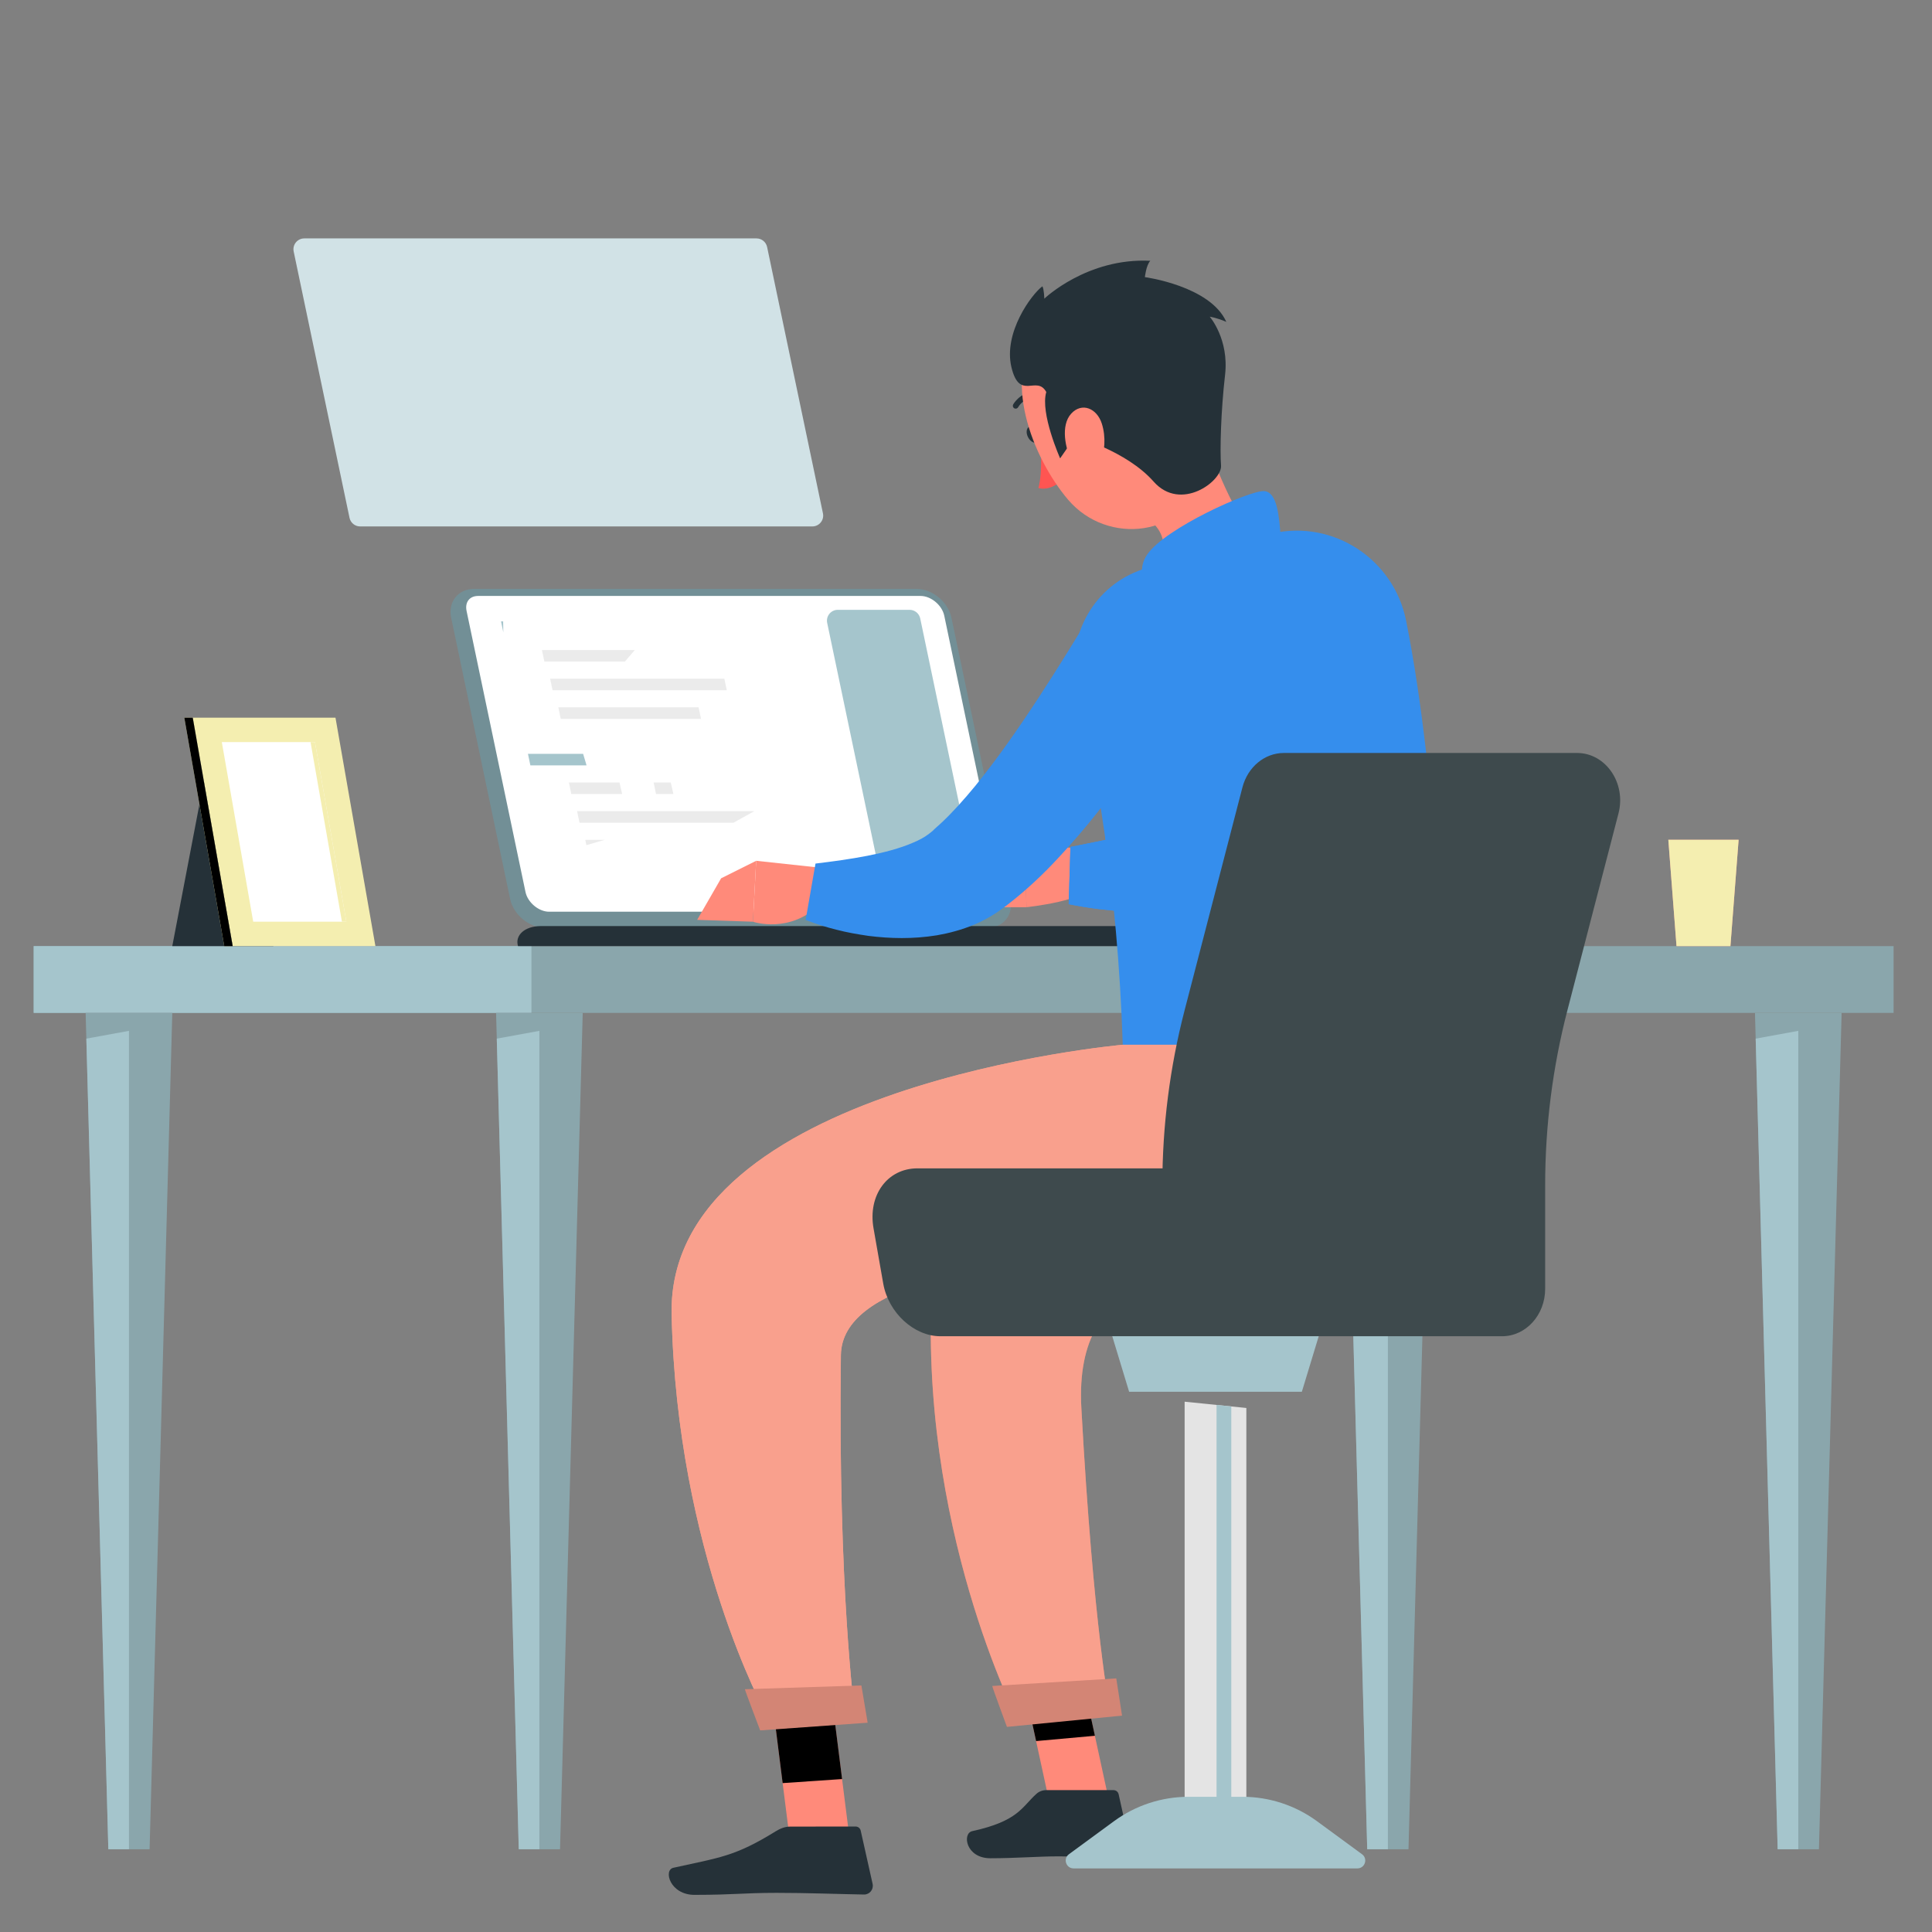 <svg xmlns="http://www.w3.org/2000/svg" viewBox="0 0 500 500" width="500" height="500" preserveAspectRatio="xMidYMid meet" style="width: 100%; height: 100%; transform: translate3d(0px, 0px, 0px);"><rect x="0" y="0" width="500" height="500" fill="#808080" stroke="none"/><defs><clipPath id="__lottie_element_204"><rect width="500" height="500" x="0" y="0"></rect></clipPath></defs><g clip-path="url(#__lottie_element_204)"><g transform="matrix(1,0,0,1,0,0)" opacity="1" style="display: block;"><g opacity="1" transform="matrix(1,0,0,1,249.386,253.495)"><path fill="rgb(138,166,172)" fill-opacity="1" d=" M240.676,8.637 C240.676,8.637 -240.676,8.637 -240.676,8.637 C-240.676,8.637 -240.676,-8.637 -240.676,-8.637 C-240.676,-8.637 240.676,-8.637 240.676,-8.637 C240.676,-8.637 240.676,8.637 240.676,8.637z"></path></g><g opacity="1" transform="matrix(1,0,0,1,250,250)"><path fill="rgb(165,197,204)" fill-opacity="1" d=" M-241.29,12.132 C-241.29,12.132 -112.467,12.132 -112.467,12.132 C-112.467,12.132 -112.467,-5.142 -112.467,-5.142 C-112.467,-5.142 -241.29,-5.142 -241.29,-5.142 C-241.29,-5.142 -241.29,12.132 -241.29,12.132z M-250,-250 C-250,-250 250,-250 250,-250 C250,-250 250,250 250,250 C250,250 -250,250 -250,250 C-250,250 -250,-250 -250,-250z M-250,250 C-250,250 250,250 250,250 C250,250 250,-250 250,-250 C250,-250 -250,-250 -250,-250 C-250,-250 -250,250 -250,250z"></path></g><g opacity="1" transform="matrix(1,0,0,1,139.596,370.357)"><path fill="rgb(138,166,172)" fill-opacity="1" d=" M0,-108.225 C0,-108.225 -11.212,-108.225 -11.212,-108.225 C-11.212,-108.225 -5.34,108.225 -5.34,108.225 C-5.34,108.225 0,108.225 0,108.225 C0,108.225 5.34,108.225 5.34,108.225 C5.34,108.225 11.212,-108.225 11.212,-108.225 C11.212,-108.225 0,-108.225 0,-108.225z"></path></g><g opacity="1" transform="matrix(1,0,0,1,134.08,372.682)"><path fill="rgb(165,197,204)" fill-opacity="1" d=" M0.175,105.9 C0.175,105.9 5.515,105.9 5.515,105.9 C5.515,105.9 5.515,-105.899 5.515,-105.899 C5.515,-105.899 -5.516,-103.883 -5.516,-103.883 C-5.516,-103.883 0.175,105.9 0.175,105.9z"></path></g><g opacity="1" transform="matrix(1,0,0,1,33.375,370.357)"><path fill="rgb(138,166,172)" fill-opacity="1" d=" M0.001,-108.225 C0.001,-108.225 -11.212,-108.225 -11.212,-108.225 C-11.212,-108.225 -5.339,108.225 -5.339,108.225 C-5.339,108.225 0.001,108.225 0.001,108.225 C0.001,108.225 5.339,108.225 5.339,108.225 C5.339,108.225 11.212,-108.225 11.212,-108.225 C11.212,-108.225 0.001,-108.225 0.001,-108.225z"></path></g><g opacity="1" transform="matrix(1,0,0,1,27.86,372.682)"><path fill="rgb(165,197,204)" fill-opacity="1" d=" M0.176,105.9 C0.176,105.9 5.516,105.9 5.516,105.9 C5.516,105.9 5.516,-105.899 5.516,-105.899 C5.516,-105.899 -5.515,-103.883 -5.515,-103.883 C-5.515,-103.883 0.176,105.9 0.176,105.9z"></path></g><g opacity="1" transform="matrix(1,0,0,1,465.398,370.357)"><path fill="rgb(138,166,172)" fill-opacity="1" d=" M0,-108.225 C0,-108.225 -11.212,-108.225 -11.212,-108.225 C-11.212,-108.225 -5.34,108.225 -5.34,108.225 C-5.34,108.225 0,108.225 0,108.225 C0,108.225 5.34,108.225 5.34,108.225 C5.34,108.225 11.211,-108.225 11.211,-108.225 C11.211,-108.225 0,-108.225 0,-108.225z"></path></g><g opacity="1" transform="matrix(1,0,0,1,459.883,372.682)"><path fill="rgb(165,197,204)" fill-opacity="1" d=" M0.176,105.9 C0.176,105.9 5.515,105.9 5.515,105.9 C5.515,105.9 5.515,-105.899 5.515,-105.899 C5.515,-105.899 -5.515,-103.883 -5.515,-103.883 C-5.515,-103.883 0.176,105.9 0.176,105.9z"></path></g><g opacity="1" transform="matrix(1,0,0,1,359.177,370.357)"><path fill="rgb(138,166,172)" fill-opacity="1" d=" M0.001,-108.225 C0.001,-108.225 -11.211,-108.225 -11.211,-108.225 C-11.211,-108.225 -5.34,108.225 -5.34,108.225 C-5.34,108.225 0.001,108.225 0.001,108.225 C0.001,108.225 5.341,108.225 5.341,108.225 C5.341,108.225 11.212,-108.225 11.212,-108.225 C11.212,-108.225 0.001,-108.225 0.001,-108.225z"></path></g><g opacity="1" transform="matrix(1,0,0,1,353.662,372.682)"><path fill="rgb(165,197,204)" fill-opacity="1" d=" M0.175,105.9 C0.175,105.9 5.515,105.9 5.515,105.9 C5.515,105.9 5.515,-105.899 5.515,-105.899 C5.515,-105.899 -5.516,-103.883 -5.516,-103.883 C-5.516,-103.883 0.175,105.9 0.175,105.9z"></path></g><g opacity="1" transform="matrix(1,0,0,1,189.126,196.255)"><path fill="rgb(114,143,150)" fill-opacity="1" d=" M48.069,-43.85 C48.069,-43.85 -66.456,-43.85 -66.456,-43.85 C-70.567,-43.85 -73.225,-40.487 -72.363,-36.375 C-72.363,-36.375 -57.11,36.376 -57.11,36.376 C-56.248,40.486 -52.18,43.85 -48.069,43.85 C-48.069,43.85 66.456,43.85 66.456,43.85 C70.567,43.85 73.226,40.486 72.363,36.376 C72.363,36.376 57.111,-36.375 57.111,-36.375 C56.249,-40.487 52.18,-43.85 48.069,-43.85z"></path></g><g opacity="1" transform="matrix(1,0,0,1,190.185,195.093)"><path fill="rgb(255,255,255)" fill-opacity="1" d=" M-48.069,40.86 C-50.758,40.86 -53.615,38.478 -54.185,35.762 C-54.185,35.762 -69.437,-36.989 -69.437,-36.989 C-69.672,-38.11 -69.484,-39.117 -68.907,-39.827 C-68.367,-40.493 -67.496,-40.86 -66.456,-40.86 C-66.456,-40.86 48.069,-40.86 48.069,-40.86 C50.757,-40.86 53.615,-38.478 54.186,-35.761 C54.186,-35.761 69.438,36.99 69.438,36.99 C69.672,38.109 69.483,39.117 68.909,39.827 C68.358,40.503 67.512,40.86 66.456,40.86 C66.456,40.86 -48.069,40.86 -48.069,40.86z"></path></g><g opacity="1" transform="matrix(1,0,0,1,233.339,195.093)"><path fill="rgb(165,197,204)" fill-opacity="1" d=" M-4.814,35.041 C-4.814,35.041 -19.265,-33.888 -19.265,-33.888 C-19.63,-35.632 -18.299,-37.271 -16.517,-37.271 C-16.517,-37.271 2.066,-37.271 2.066,-37.271 C3.394,-37.271 4.54,-36.34 4.813,-35.039 C4.813,-35.039 19.264,33.889 19.264,33.889 C19.629,35.633 18.298,37.271 16.516,37.271 C16.516,37.271 -2.067,37.271 -2.067,37.271 C-3.395,37.271 -4.542,36.341 -4.814,35.041z"></path></g><g opacity="1" transform="matrix(1,0,0,1,141.45,162.307)"><path fill="rgb(165,197,204)" fill-opacity="1" d=" M-11.193,1.346 C-11.319,0.744 -11.789,-1.494 -11.789,-1.494 C-11.789,-1.494 -11.593,-1.494 -11.238,-1.494"></path></g><g opacity="1" transform="matrix(1,0,0,1,160.683,169.723)"><path fill="rgb(235,235,235)" fill-opacity="1" d=" M1.036,1.495 C-9.256,1.495 -19.801,1.495 -19.801,1.495 C-19.801,1.495 -19.801,1.495 -19.801,1.495 C-19.801,1.495 -20.429,-1.495 -20.429,-1.495 C-20.429,-1.495 -7.573,-1.495 3.603,-1.495"></path></g><g opacity="1" transform="matrix(1,0,0,1,165.23,177.138)"><path fill="rgb(235,235,235)" fill-opacity="1" d=" M22.857,1.494 C22.857,1.494 -22.23,1.494 -22.23,1.494 C-22.23,1.494 -22.23,1.494 -22.23,1.494 C-22.23,1.494 -22.857,-1.494 -22.857,-1.494 C-22.857,-1.494 22.231,-1.494 22.231,-1.494 C22.231,-1.494 22.267,-1.322 22.322,-1.061"></path></g><g opacity="1" transform="matrix(1,0,0,1,162.959,184.554)"><path fill="rgb(235,235,235)" fill-opacity="1" d=" M18.461,1.472 C18.464,1.487 18.466,1.495 18.466,1.495 C18.466,1.495 -17.84,1.495 -17.84,1.495 C-17.84,1.495 -17.84,1.495 -17.84,1.495 C-17.84,1.495 -18.466,-1.495 -18.466,-1.495 C-18.466,-1.495 17.839,-1.495 17.839,-1.495 C17.839,-1.495 18.213,0.291 18.384,1.102"></path></g><g opacity="1" transform="matrix(1,0,0,1,144.207,196.588)"><path fill="rgb(165,197,204)" fill-opacity="1" d=" M7.517,1.226 C7.552,1.393 7.573,1.495 7.573,1.495 C7.573,1.495 -6.945,1.495 -6.945,1.495 C-6.945,1.495 -6.945,1.495 -6.945,1.495 C-6.945,1.495 -7.572,-1.495 -7.572,-1.495 C-7.572,-1.495 4.809,-1.495 6.704,-1.495"></path></g><g opacity="1" transform="matrix(1,0,0,1,156.386,204.003)"><path fill="rgb(235,235,235)" fill-opacity="1" d=" M4.625,1.495 C-0.616,1.495 -8.531,1.495 -8.531,1.495 C-8.531,1.495 -8.531,1.495 -8.531,1.495 C-8.531,1.495 -9.158,-1.495 -9.158,-1.495 C-9.158,-1.495 -1.303,-1.495 3.938,-1.495"></path></g><g opacity="1" transform="matrix(1,0,0,1,178.311,204.003)"><path fill="rgb(235,235,235)" fill-opacity="1" d=" M-4.033,1.495 C-6.609,1.495 -8.53,1.495 -8.53,1.495 C-8.53,1.495 -8.53,1.495 -8.53,1.495 C-8.53,1.495 -9.158,-1.495 -9.158,-1.495 C-9.158,-1.495 -7.267,-1.495 -4.721,-1.495"></path></g><g opacity="1" transform="matrix(1,0,0,1,179.555,211.419)"><path fill="rgb(235,235,235)" fill-opacity="1" d=" M10.275,1.495 C-7.114,1.495 -29.581,1.495 -29.581,1.495 C-29.581,1.495 -29.581,1.495 -29.581,1.495 C-29.581,1.495 -30.208,-1.495 -30.208,-1.495 C-30.208,-1.495 -1.997,-1.495 15.668,-1.495"></path></g><g opacity="1" transform="matrix(1,0,0,1,174.573,218.835)"><path fill="rgb(235,235,235)" fill-opacity="1" d=" M-22.815,-0.106 C-22.964,-0.816 -23.106,-1.494 -23.106,-1.494 C-23.106,-1.494 -21.157,-1.494 -18.066,-1.494"></path></g><g opacity="1" transform="matrix(1,0,0,1,216.453,242.262)"><path fill="rgb(37,49,56)" fill-opacity="1" d=" M74.211,-2.595 C74.211,-2.595 -76.483,-2.595 -76.483,-2.595 C-80.594,-2.595 -83.253,-0.259 -82.391,2.595 C-82.391,2.595 83.253,2.595 83.253,2.595 C82.391,-0.259 78.322,-2.595 74.211,-2.595z"></path></g><g opacity="1" transform="matrix(1,0,0,1,144.492,98.97)"><path fill="rgb(209,226,230)" fill-opacity="1" d=" M-54.038,35.04 C-54.038,35.04 -68.489,-33.888 -68.489,-33.888 C-68.854,-35.632 -67.523,-37.271 -65.741,-37.271 C-65.741,-37.271 51.291,-37.271 51.291,-37.271 C52.619,-37.271 53.765,-36.34 54.038,-35.039 C54.038,-35.039 68.488,33.889 68.488,33.889 C68.854,35.633 67.523,37.271 65.741,37.271 C65.741,37.271 -51.29,37.271 -51.29,37.271 C-52.619,37.271 -53.766,36.341 -54.038,35.04z"></path></g><g opacity="1" transform="matrix(1,0,0,1,119.496,62.65)"><path fill="rgb(249,160,141)" fill-opacity="1" d="M0 0"></path></g><g opacity="1" transform="matrix(1,0,0,1,122.853,66.865)"><path fill="rgb(249,160,141)" fill-opacity="1" d="M0 0"></path></g><g opacity="1" transform="matrix(1,0,0,1,136.594,66.865)"><path fill="rgb(249,160,141)" fill-opacity="1" d="M0 0"></path></g><g opacity="1" transform="matrix(1,0,0,1,134.807,71.079)"><path fill="rgb(244,238,176)" fill-opacity="1" d="M0 0"></path></g><g opacity="1" transform="matrix(1,0,0,1,133.21,75.293)"><path fill="rgb(249,160,141)" fill-opacity="1" d="M0 0"></path></g><g opacity="1" transform="matrix(1,0,0,1,156.628,122.727)"><path fill="rgb(249,160,141)" fill-opacity="1" d="M0 0"></path></g><g opacity="1" transform="matrix(1,0,0,1,130.596,114.297)"><path fill="rgb(244,238,176)" fill-opacity="1" d="M0 0"></path></g><g opacity="1" transform="matrix(1,0,0,1,142.18,126.942)"><path fill="rgb(249,160,141)" fill-opacity="1" d="M0 0"></path></g><g opacity="1" transform="matrix(1,0,0,1,138.181,122.727)"><path fill="rgb(249,160,141)" fill-opacity="1" d="M0 0"></path></g><g opacity="1" transform="matrix(1,0,0,1,145.915,118.512)"><path fill="rgb(244,238,176)" fill-opacity="1" d="M0 0"></path></g><g opacity="1" transform="matrix(1,0,0,1,117.017,42.988)"><path fill="rgb(249,160,141)" fill-opacity="1" d="M0 0"></path></g><g opacity="1" transform="matrix(1,0,0,1,129.863,55.632)"><path fill="rgb(249,160,141)" fill-opacity="1" d="M0 0"></path></g><g opacity="1" transform="matrix(1,0,0,1,126.357,51.418)"><path fill="rgb(244,238,176)" fill-opacity="1" d="M0 0"></path></g><g opacity="1" transform="matrix(1,0,0,1,126.765,47.203)"><path fill="rgb(249,160,141)" fill-opacity="1" d="M0 0"></path></g><g opacity="1" transform="matrix(1,0,0,1,120.938,82.152)"><path fill="rgb(249,160,141)" fill-opacity="1" d="M0 0"></path></g><g opacity="1" transform="matrix(1,0,0,1,142.621,94.796)"><path fill="rgb(244,238,176)" fill-opacity="1" d="M0 0"></path></g><g opacity="1" transform="matrix(1,0,0,1,130.687,90.581)"><path fill="rgb(249,160,141)" fill-opacity="1" d="M0 0"></path></g><g opacity="1" transform="matrix(1,0,0,1,147.66,90.581)"><path fill="rgb(244,238,176)" fill-opacity="1" d="M0 0"></path></g><g opacity="1" transform="matrix(1,0,0,1,139.213,86.366)"><path fill="rgb(244,238,176)" fill-opacity="1" d="M0 0"></path></g><g opacity="1" transform="matrix(1,0,0,1,141.377,107.44)"><path fill="rgb(249,160,141)" fill-opacity="1" d="M0 0"></path></g><g opacity="1" transform="matrix(1,0,0,1,129.863,103.225)"><path fill="rgb(249,160,141)" fill-opacity="1" d="M0 0"></path></g><g opacity="1" transform="matrix(1,0,0,1,141.649,103.225)"><path fill="rgb(244,238,176)" fill-opacity="1" d="M0 0"></path></g><g opacity="1" transform="matrix(1,0,0,1,141.849,99.01)"><path fill="rgb(249,160,141)" fill-opacity="1" d="M0 0"></path></g><g opacity="1" transform="matrix(1,0,0,1,179.493,95.661)"><path fill="rgb(244,238,176)" fill-opacity="1" d="M0 0"></path></g><g opacity="1" transform="matrix(1,0,0,1,196.697,95.661)"><path fill="rgb(244,238,176)" fill-opacity="1" d="M0 0"></path></g><g opacity="1" transform="matrix(1,0,0,1,194.238,99.875)"><path fill="rgb(249,160,141)" fill-opacity="1" d="M0 0"></path></g><g opacity="1" transform="matrix(1,0,0,1,192.017,104.09)"><path fill="rgb(249,160,141)" fill-opacity="1" d="M0 0"></path></g><g opacity="1" transform="matrix(1,0,0,1,205.486,81.535)"><path fill="rgb(244,238,176)" fill-opacity="1" d="M0 0"></path></g><g opacity="1" transform="matrix(1,0,0,1,201.318,77.322)"><path fill="rgb(249,160,141)" fill-opacity="1" d="M0 0"></path></g><g opacity="1" transform="matrix(1,0,0,1,193.956,73.107)"><path fill="rgb(249,160,141)" fill-opacity="1" d="M0 0"></path></g><g opacity="1" transform="matrix(1,0,0,1,202.775,123.592)"><path fill="rgb(244,238,176)" fill-opacity="1" d="M0 0"></path></g><g opacity="1" transform="matrix(1,0,0,1,188.055,119.378)"><path fill="rgb(244,238,176)" fill-opacity="1" d="M0 0"></path></g><g opacity="1" transform="matrix(1,0,0,1,209.305,119.378)"><path fill="rgb(244,238,176)" fill-opacity="1" d="M0 0"></path></g><g opacity="1" transform="matrix(1,0,0,1,198.951,115.163)"><path fill="rgb(165,197,204)" fill-opacity="1" d="M0 0"></path></g><g opacity="1" transform="matrix(1,0,0,1,200.553,136.237)"><path fill="rgb(249,160,141)" fill-opacity="1" d="M0 0"></path></g><g opacity="1" transform="matrix(1,0,0,1,186.36,132.022)"><path fill="rgb(244,238,176)" fill-opacity="1" d="M0 0"></path></g><g opacity="1" transform="matrix(1,0,0,1,201.115,132.022)"><path fill="rgb(165,197,204)" fill-opacity="1" d="M0 0"></path></g><g opacity="1" transform="matrix(1,0,0,1,201.587,127.807)"><path fill="rgb(249,160,141)" fill-opacity="1" d="M0 0"></path></g><g opacity="1" transform="matrix(1,0,0,1,93.598,139.505)"><path fill="rgb(244,238,176)" fill-opacity="1" d="M0 0"></path></g><g opacity="1" transform="matrix(1,0,0,1,88.813,135.29)"><path fill="rgb(249,160,141)" fill-opacity="1" d="M0 0"></path></g><g opacity="1" transform="matrix(1,0,0,1,111.908,135.29)"><path fill="rgb(165,197,204)" fill-opacity="1" d="M0 0"></path></g><g opacity="1" transform="matrix(1,0,0,1,98.717,131.076)"><path fill="rgb(249,160,141)" fill-opacity="1" d="M0 0"></path></g><g opacity="1" transform="matrix(1,0,0,1,440.857,231.099)"><path fill="rgb(249,160,141)" fill-opacity="1" d=" M9.094,-13.759 C9.094,-13.759 -9.094,-13.759 -9.094,-13.759 C-9.094,-13.759 -6.975,13.759 -6.975,13.759 C-6.975,13.759 6.974,13.759 6.974,13.759 C6.974,13.759 9.094,-13.759 9.094,-13.759z"></path></g><g opacity="1" transform="matrix(1,0,0,1,440.857,231.099)"><path fill="rgb(244,238,176)" fill-opacity="1" d=" M9.094,-13.759 C9.094,-13.759 -9.093,-13.759 -9.093,-13.759 C-9.093,-13.759 -6.975,13.759 -6.975,13.759 C-6.975,13.759 6.975,13.759 6.975,13.759 C6.975,13.759 9.094,-13.759 9.094,-13.759z"></path></g><g opacity="1" transform="matrix(1,0,0,1,62.126,221.543)"><path fill="rgb(37,49,56)" fill-opacity="1" d=" M-8.611,-23.315 C-8.611,-23.315 17.539,-23.315 17.539,-23.315 C17.539,-23.315 8.612,23.314 8.612,23.314 C8.612,23.314 -17.539,23.314 -17.539,23.314 C-17.539,23.314 -8.611,-23.315 -8.611,-23.315z"></path></g><g opacity="1" transform="matrix(1,0,0,1,73.522,215.293)"><path fill="rgb(244,238,176)" fill-opacity="1" d=" M13.3,-29.565 C13.3,-29.565 -23.638,-29.565 -23.638,-29.565 C-23.638,-29.565 -13.3,29.564 -13.3,29.564 C-13.3,29.564 23.638,29.564 23.638,29.564 C23.638,29.564 13.3,-29.565 13.3,-29.565z"></path></g><g opacity="1" transform="matrix(1,0,0,1,53.96,215.293)"><path fill="rgb(244,238,176)" fill-opacity="1" d=" M-6.261,-29.565 C-6.261,-29.565 -4.076,-29.565 -4.076,-29.565 C-4.076,-29.565 6.261,29.564 6.261,29.564 C6.261,29.564 4.077,29.564 4.077,29.564 C4.077,29.564 -6.261,-29.565 -6.261,-29.565z"></path></g><g opacity="1" transform="matrix(1,0,0,1,53.96,215.293)"><path fill="rgb(0,0,0)" fill-opacity="1" d=" M-6.261,-29.565 C-6.261,-29.565 -4.076,-29.565 -4.076,-29.565 C-4.076,-29.565 6.261,29.564 6.261,29.564 C6.261,29.564 4.077,29.564 4.077,29.564 C4.077,29.564 -6.261,-29.565 -6.261,-29.565z"></path></g><g opacity="1" transform="matrix(1,0,0,1,73.522,215.293)"><path fill="rgb(255,255,255)" fill-opacity="1" d=" M-7.99,23.244 C-7.99,23.244 -16.117,-23.244 -16.117,-23.244 C-16.117,-23.244 7.989,-23.244 7.989,-23.244 C7.989,-23.244 16.117,23.244 16.117,23.244 C16.117,23.244 -7.99,23.244 -7.99,23.244z"></path></g><g opacity="1" transform="matrix(1,0,0,1,85.003,215.293)"><path fill="rgb(244,238,176)" fill-opacity="1" d=" M3.491,23.244 C3.491,23.244 -4.636,-23.244 -4.636,-23.244 C-4.636,-23.244 -3.492,-23.244 -3.492,-23.244 C-3.492,-23.244 4.636,23.244 4.636,23.244 C4.636,23.244 3.491,23.244 3.491,23.244z"></path></g><g opacity="1" transform="matrix(1,0,0,1,0,0)"><path fill="rgb(244,238,176)" fill-opacity="1" d=" M149,163"></path><path stroke-linecap="butt" stroke-linejoin="miter" fill-opacity="0" stroke-miterlimit="4" stroke="rgb(24,22,22)" stroke-opacity="1" stroke-width="1" d=" M149,163"></path></g></g><g transform="matrix(0.999,-0.037,0.037,0.999,-4.879,11.791)" opacity="1" style="display: block;"><g opacity="1" transform="matrix(1,0,0,1,268.42,110.714)"><path fill="rgb(37,49,56)" fill-opacity="1" d=" M1.344,-0.622 C1.869,0.514 1.694,1.712 0.951,2.056 C0.209,2.399 -0.818,1.757 -1.344,0.621 C-1.869,-0.514 -1.693,-1.713 -0.95,-2.056 C-0.209,-2.399 0.819,-1.758 1.344,-0.622z"></path></g><g opacity="1" transform="matrix(1,0,0,1,272.233,118.96)"><path fill="rgb(255,85,82)" fill-opacity="1" d=" M-2.016,-6.583 C-2.016,-6.583 -1.568,1.161 -2.948,5.637 C-0.072,6.582 2.947,4.146 2.947,4.146 C2.947,4.146 -2.016,-6.583 -2.016,-6.583z"></path></g><g opacity="1" transform="matrix(1,0,0,1,266.766,101.705)"><path fill="rgb(37,49,56)" fill-opacity="1" d=" M3.136,-0.922 C3.02,-0.828 2.875,-0.768 2.715,-0.759 C-0.522,-0.578 -1.893,1.684 -1.949,1.781 C-2.155,2.131 -2.603,2.249 -2.952,2.046 C-3.302,1.842 -3.422,1.396 -3.221,1.046 C-3.149,0.922 -1.425,-2 2.634,-2.227 C3.038,-2.249 3.385,-1.94 3.408,-1.534 C3.422,-1.289 3.314,-1.066 3.136,-0.922z"></path></g><g opacity="1" transform="matrix(1,0,0,1,305.513,137.111)"><path fill="rgb(255,138,122)" fill-opacity="1" d=" M5.977,-28.73 C10.355,-13.565 15.237,-1.783 21.211,4.908 C21.211,4.908 21.319,16.828 1.012,22.497 C-21.318,28.73 -12.754,14.391 -12.754,14.391 C-1.379,8.078 -2.499,-1.443 -11.027,-5.067 C-11.027,-5.067 5.977,-28.73 5.977,-28.73z"></path></g><g opacity="1" transform="matrix(1,0,0,1,288.248,105.947)"><path fill="rgb(255,138,122)" fill-opacity="1" d=" M18.273,-15.78 C23.867,-1.439 27.87,6.67 24.138,17.085 C18.524,32.751 -1.643,34.327 -11.409,21.948 C-20.199,10.804 -27.87,-10.775 -16.788,-22.638 C-5.869,-34.327 12.679,-30.12 18.273,-15.78z"></path></g><g opacity="1" transform="matrix(1,0,0,1,290.87,98.848)"><path fill="rgb(37,49,56)" fill-opacity="1" d=" M-11.585,12.799 C-13.914,15.921 -15.689,18.28 -15.689,18.28 C-15.689,18.28 -20.464,6.422 -18.637,0.986 C-20.963,-3.621 -25.652,3.166 -27.422,-5.804 C-29.192,-14.773 -21.537,-24.407 -18.637,-26.399 C-18.23,-25.735 -18.25,-23.181 -18.25,-23.181 C-18.25,-23.181 -6.789,-33.396 9.53,-31.964 C8.409,-30.843 7.973,-27.791 7.973,-27.791 C7.973,-27.791 24.79,-24.905 28.611,-15.437 C26.203,-16.599 24.375,-16.932 24.375,-16.932 C24.375,-16.932 29.192,-10.953 27.781,-1.734 C26.369,7.485 25.704,17.666 25.871,21.686 C26.037,25.705 14.991,33.396 8.264,25.174 C1.537,16.952 -11.585,12.799 -11.585,12.799z"></path></g><g opacity="1" transform="matrix(1,0,0,1,281.411,112.767)"><path fill="rgb(255,138,122)" fill-opacity="1" d=" M4.893,-4.209 C5.864,-0.7 5.374,3.082 4.178,5.855 C2.377,10.025 -1.315,9.074 -3.152,5.373 C-4.807,2.041 -5.864,-4.143 -2.932,-7.105 C-0.044,-10.024 3.783,-8.221 4.893,-4.209z"></path></g></g><g transform="matrix(1,0,0,1,0,0)" opacity="1" style="display: block;"><g opacity="1" transform="matrix(1,0,0,1,311.833,142.028)"><path fill="rgb(53,142,237)" fill-opacity="1" d=" M19.623,-2.909 C19.219,-8.456 18.703,-14.774 15.28,-14.934 C11.514,-15.111 -10.299,-5.364 -14.961,1.51 C-19.623,8.383 -10.522,15.111 -10.522,15.111 C-10.522,15.111 19.623,-2.909 19.623,-2.909z"></path></g></g><g transform="matrix(1,0,0,1,-2.645,-5.29)" opacity="1" style="display: block;"><g opacity="1" transform="matrix(1,0,0,1,277.37,232.182)"><path fill="rgb(255,138,122)" fill-opacity="1" d=" M9.421,-7.27 C9.421,-7.27 -9.421,-7.891 -9.421,-7.891 C-9.421,-7.891 -9.086,7.891 -9.086,7.891 C-9.086,7.891 7.354,6.198 8.078,1.877 C8.078,1.877 9.421,-7.27 9.421,-7.27z"></path></g><g opacity="1" transform="matrix(1,0,0,1,262.149,232.198)"><path fill="rgb(255,138,122)" fill-opacity="1" d=" M-4.159,-0.164 C-4.159,-0.164 -6.135,7.907 -6.135,7.907 C-6.135,7.907 6.135,7.875 6.135,7.875 C6.135,7.875 5.801,-7.907 5.801,-7.907 C5.801,-7.907 -4.159,-0.164 -4.159,-0.164z"></path></g><g opacity="1" transform="matrix(1,0,0,1,320.823,198.887)"><path fill="rgb(53,142,237)" fill-opacity="1" d=" M41.601,-39.568 C41.601,-39.568 41.208,-35.52 41.208,-35.52 C41.08,-34.217 40.899,-32.934 40.733,-31.647 C40.402,-29.077 39.997,-26.522 39.556,-23.968 C38.703,-18.856 37.597,-13.772 36.334,-8.655 C35.006,-3.556 33.545,1.585 31.623,6.75 C30.645,9.342 29.629,11.932 28.403,14.573 C27.187,17.213 25.867,19.864 24.149,22.577 C23.757,23.243 23.278,23.937 22.816,24.62 C22.362,25.299 21.888,25.982 21.336,26.683 C20.792,27.381 20.314,28.053 19.669,28.766 C19.669,28.766 18.745,29.814 18.745,29.814 C18.446,30.155 18.138,30.5 17.696,30.914 C14.411,34.149 11.043,36.099 7.884,37.511 C1.566,40.287 -4.168,41.347 -9.726,41.971 C-12.494,42.299 -15.224,42.427 -17.913,42.487 C-20.6,42.562 -23.258,42.502 -25.892,42.353 C-28.524,42.234 -31.136,41.978 -33.732,41.675 C-36.362,41.351 -38.841,40.952 -41.601,40.397 C-41.601,40.397 -41.147,25.594 -41.147,25.594 C-32.051,23.786 -22.527,21.93 -14.368,19.21 C-12.321,18.552 -10.378,17.791 -8.613,16.997 C-6.844,16.231 -5.247,15.378 -4.049,14.53 C-2.858,13.681 -2.083,12.862 -1.988,12.518 C-1.988,12.518 -1.569,11.867 -1.569,11.867 C-1.402,11.656 -1.223,11.286 -1.042,10.993 C-0.858,10.707 -0.674,10.354 -0.489,9.984 C-0.303,9.623 -0.11,9.287 0.07,8.867 C1.555,5.719 3.004,1.763 4.163,-2.372 C5.322,-6.539 6.423,-10.895 7.302,-15.372 C8.263,-19.826 9.026,-24.394 9.807,-28.971 C9.807,-28.971 10.884,-35.858 10.884,-35.858 C10.884,-35.858 11.853,-42.562 11.853,-42.562 C11.853,-42.562 41.601,-39.568 41.601,-39.568z"></path></g><g opacity="1" transform="matrix(1,0,0,1,320.823,198.866)"><path fill="rgb(53,142,237)" fill-opacity="1" d=" M41.601,-39.547 C41.601,-39.547 41.208,-35.499 41.208,-35.499 C41.08,-34.196 40.899,-32.913 40.733,-31.626 C40.402,-29.056 39.997,-26.501 39.556,-23.947 C38.703,-18.835 37.597,-13.751 36.334,-8.634 C35.006,-3.535 33.545,1.606 31.623,6.771 C30.645,9.363 29.629,11.953 28.403,14.594 C27.187,17.234 25.867,19.885 24.149,22.598 C23.757,23.264 23.278,23.958 22.816,24.641 C22.362,25.32 21.888,26.003 21.336,26.704 C20.792,27.402 20.314,28.074 19.669,28.787 C19.669,28.787 18.745,29.835 18.745,29.835 C18.446,30.176 18.138,30.521 17.696,30.935 C14.411,34.17 11.043,36.12 7.884,37.532 C1.566,40.308 -4.168,41.368 -9.726,41.992 C-12.494,42.32 -15.224,42.448 -17.913,42.508 C-20.6,42.583 -23.258,42.523 -25.892,42.374 C-28.524,42.255 -31.136,41.999 -33.732,41.696 C-36.362,41.372 -38.841,40.973 -41.601,40.418 C-41.601,40.418 -41.147,25.615 -41.147,25.615 C-32.051,23.807 -22.527,21.951 -14.368,19.231 C-12.321,18.573 -10.378,17.812 -8.613,17.018 C-6.844,16.252 -5.247,15.399 -4.049,14.551 C-2.858,13.702 -2.083,12.883 -1.988,12.539 C-1.988,12.539 -1.569,11.888 -1.569,11.888 C-1.402,11.677 -1.223,11.307 -1.042,11.014 C-0.858,10.728 -0.674,10.375 -0.489,10.005 C-0.303,9.644 -0.11,9.308 0.07,8.888 C1.555,5.74 3.004,1.784 4.163,-2.351 C5.322,-6.518 6.423,-10.874 7.302,-15.351 C8.263,-19.805 9.026,-24.373 9.807,-28.95 C9.807,-28.95 10.884,-35.837 10.884,-35.837 C10.884,-35.837 11.853,-42.541 11.853,-42.541 C11.853,-42.541 41.601,-39.547 41.601,-39.547z"></path></g></g><g transform="matrix(1,0,0,1,0,0)" opacity="1" style="display: block;"><g opacity="1" transform="matrix(1,0,0,1,324.853,202.433)"><path fill="rgb(53,142,237)" fill-opacity="1" d=" M-46.087,-24.345 C-41.525,-5.386 -35.632,26.398 -34.284,67.954 C-34.284,67.954 48.673,67.954 48.673,67.954 C49.133,57.699 47.399,0.001 39.05,-41.787 C35.875,-57.676 20.29,-67.954 4.481,-64.404 C4.349,-64.374 4.216,-64.344 4.084,-64.314 C-6.263,-61.955 -21.135,-58.156 -29.882,-54.83 C-30.001,-54.785 -30.119,-54.741 -30.238,-54.695 C-42.392,-50.026 -49.133,-37.003 -46.087,-24.345z"></path></g></g><g transform="matrix(1,0,0,1,0,0)" opacity="1" style="display: block;"><g opacity="1" transform="matrix(1,0,0,1,289.591,202.868)"><path fill="rgb(53,142,237)" fill-opacity="1" d=" M-5.934,-1.596 C-4.717,2.194 -3.654,9.132 -3.506,14.396 C3.281,7.31 5.434,-14.396 5.434,-14.396 C5.434,-14.396 -5.934,-1.596 -5.934,-1.596z"></path></g></g><g transform="matrix(1,0.014,-0.014,1,2.36,-4.152)" opacity="1" style="display: block;"><g opacity="1" transform="matrix(1,0,0,1,205.551,233.648)"><path fill="rgb(255,138,122)" fill-opacity="1" d=" M9.695,-7.715 C9.695,-7.715 -9.074,-9.475 -9.074,-9.475 C-9.074,-9.475 -9.695,6.299 -9.695,6.299 C-9.695,6.299 -0.027,9.475 7.802,1.334 C7.802,1.334 9.695,-7.715 9.695,-7.715z"></path></g><g opacity="1" transform="matrix(1,0,0,1,188.951,232.06)"><path fill="rgb(255,138,122)" fill-opacity="1" d=" M-1.482,-3.231 C-1.482,-3.231 -7.526,7.607 -7.526,7.607 C-7.526,7.607 6.906,7.886 6.906,7.886 C6.906,7.886 7.526,-7.886 7.526,-7.886 C7.526,-7.886 -1.482,-3.231 -1.482,-3.231z"></path></g><g opacity="1" transform="matrix(1,0,0,1,259.692,200.316)"><path fill="rgb(53,142,237)" fill-opacity="1" d=" M50.202,-29.44 C48.893,-26.952 47.737,-24.764 46.434,-22.495 C45.157,-20.251 43.873,-18.016 42.53,-15.819 C39.871,-11.406 37.1,-7.06 34.188,-2.771 C28.362,5.808 22.104,14.186 14.763,22.224 C11.113,26.263 7.112,30.176 2.451,33.931 C1.892,34.403 1.242,34.864 0.639,35.328 C0.01,35.794 -0.505,36.22 -1.423,36.792 C-2.252,37.343 -3.084,37.84 -3.917,38.28 C-4.756,38.752 -5.578,39.148 -6.417,39.52 C-9.768,40.986 -13.033,41.886 -16.169,42.479 C-22.465,43.587 -28.313,43.5 -33.91,42.879 C-36.706,42.505 -39.44,42.079 -42.123,41.415 C-43.466,41.108 -44.796,40.755 -46.119,40.35 C-47.48,39.961 -48.678,39.514 -50.201,38.983 C-50.201,38.983 -47.856,24.362 -47.856,24.362 C-38.962,23.154 -29.345,21.606 -22.714,18.612 C-21.059,17.905 -19.634,17.08 -18.587,16.237 C-18.061,15.826 -17.578,15.447 -17.249,15.055 C-17.139,14.929 -16.71,14.545 -16.372,14.236 C-16.021,13.905 -15.672,13.623 -15.315,13.254 C-12.472,10.498 -9.608,7.2 -6.803,3.694 C-1.221,-3.363 4.07,-11.201 9.163,-19.208 C11.712,-23.214 14.2,-27.294 16.673,-31.385 C16.673,-31.385 20.335,-37.544 20.335,-37.544 C20.335,-37.544 23.863,-43.587 23.863,-43.587 C23.863,-43.587 50.202,-29.44 50.202,-29.44z"></path></g></g><g transform="matrix(1,0,0,1,0,0)" opacity="1" style="display: block;"><g opacity="1" transform="matrix(1,0,0,1,275.473,448.648)"><path fill="rgb(255,138,122)" fill-opacity="1" d=" M11.653,17.959 C11.653,17.959 -3.857,17.959 -3.857,17.959 C-3.857,17.959 -11.653,-17.959 -11.653,-17.959 C-11.653,-17.959 3.857,-17.959 3.857,-17.959 C3.857,-17.959 11.653,17.959 11.653,17.959z"></path></g><g opacity="1" transform="matrix(1,0,0,1,270.918,472.099)"><path fill="rgb(37,49,56)" fill-opacity="1" d=" M-0.164,-8.816 C-0.164,-8.816 17.26,-8.816 17.26,-8.816 C17.894,-8.816 18.443,-8.376 18.581,-7.756 C18.581,-7.756 21.645,6.03 21.645,6.03 C21.963,7.459 20.839,8.813 19.374,8.788 C13.291,8.683 10.335,8.327 2.672,8.327 C-2.042,8.327 -8.092,8.816 -14.603,8.816 C-20.97,8.816 -21.963,2.379 -19.298,1.796 C-7.348,-0.818 -6.507,-4.423 -2.682,-7.862 C-1.992,-8.482 -1.091,-8.816 -0.164,-8.816z"></path></g><g opacity="1" transform="matrix(1,0,0,1,273.59,440.644)"><path fill="rgb(0,0,0)" fill-opacity="1" d=" M5.745,-9.944 C5.745,-9.944 -9.772,-9.944 -9.772,-9.944 C-9.772,-9.944 -5.446,9.944 -5.446,9.944 C-5.446,9.944 9.771,8.57 9.771,8.57 C9.771,8.57 5.745,-9.944 5.745,-9.944z"></path></g></g><g transform="matrix(1,0,0,1,0,0)" opacity="1" style="display: block;"><g opacity="1" transform="matrix(1,0,0,1,318.112,357.75)"><path fill="rgb(211,133,117)" fill-opacity="1" d=" M-2.68,-87.363 C-2.68,-87.363 -74.707,-61.25 -76.83,-26.686 C-80.742,36.967 -54.704,87.363 -54.704,87.363 C-54.704,87.363 -30.846,84.813 -30.846,84.813 C-30.846,84.813 -35.088,64.325 -38.258,6.658 C-42.241,-65.803 80.742,8.356 55.414,-87.363 C55.414,-87.363 -2.68,-87.363 -2.68,-87.363z"></path></g><g opacity="1" transform="matrix(1,0,0,1,308.923,357.75)"><path fill="rgb(249,160,141)" fill-opacity="1" d=" M6.509,-87.363 C6.509,-87.363 -65.518,-61.251 -67.641,-26.687 C-71.553,36.966 -45.515,87.363 -45.515,87.363 C-45.515,87.363 -21.657,84.813 -21.657,84.813 C-21.657,84.813 -25.899,64.325 -29.069,6.658 C-33.052,-65.803 89.931,8.355 64.603,-87.364 C64.603,-87.364 6.509,-87.363 6.509,-87.363z"></path></g><g opacity="1" transform="matrix(1,0,0,1,273.535,440.644)"><path fill="rgb(211,133,117)" fill-opacity="1" d=" M-16.737,-4.314 C-16.85,-4.302 -12.941,6.275 -12.941,6.275 C-12.941,6.275 16.85,3.36 16.85,3.36 C16.85,3.36 15.355,-6.276 15.355,-6.276 C15.355,-6.276 -16.737,-4.314 -16.737,-4.314z"></path></g></g><g transform="matrix(1,0,0,1,0,0)" opacity="1" style="display: block;"><g opacity="1" transform="matrix(1,0,0,1,210.1,459.852)"><path fill="rgb(255,138,122)" fill-opacity="1" d=" M10.021,17.959 C10.021,17.959 -5.49,17.959 -5.49,17.959 C-5.49,17.959 -10.02,-17.959 -10.02,-17.959 C-10.02,-17.959 5.49,-17.959 5.49,-17.959 C5.49,-17.959 10.021,17.959 10.021,17.959z"></path></g><g opacity="1" transform="matrix(1,0,0,1,198.88,481.549)"><path fill="rgb(37,49,56)" fill-opacity="1" d=" M5.608,-8.827 C5.608,-8.827 22.545,-8.849 22.545,-8.849 C23.18,-8.849 23.73,-8.41 23.868,-7.792 C23.868,-7.792 26.95,5.99 26.95,5.99 C27.27,7.419 26.187,8.775 24.723,8.751 C18.613,8.656 9.783,8.31 2.104,8.32 C-6.875,8.333 -8.597,8.826 -19.127,8.841 C-25.494,8.85 -27.27,2.414 -24.606,1.828 C-12.476,-0.843 -8.603,-1.133 1.874,-7.612 C3.012,-8.316 4.269,-8.825 5.608,-8.827z"></path></g><g opacity="1" transform="matrix(1,0,0,1,209.008,451.685)"><path fill="rgb(0,0,0)" fill-opacity="1" d=" M-8.925,-9.782 C-8.925,-9.782 -6.46,9.781 -6.46,9.781 C-6.46,9.781 8.925,8.733 8.925,8.733 C8.925,8.733 6.592,-9.782 6.592,-9.782 C6.592,-9.782 -8.925,-9.782 -8.925,-9.782z"></path></g></g><g transform="matrix(1,0,0,1,0,0)" opacity="1" style="display: block;"><g opacity="1" transform="matrix(1,0,0,1,268.773,356.877)"><path fill="rgb(249,160,141)" fill-opacity="1" d=" M21.796,-86.49 C21.796,-86.49 -96.232,-76.022 -94.958,-16.748 C-93.633,44.906 -70.602,86.49 -70.602,86.49 C-70.602,86.49 -47.557,86.49 -47.557,86.49 C-47.557,86.49 -51.924,54.507 -51.15,-6.192 C-50.917,-24.377 -14.175,-30.385 21.711,-32.507 C52.709,-34.339 81.725,-52.008 93.767,-80.631 C93.767,-80.631 96.232,-86.49 96.232,-86.49 C96.232,-86.49 21.796,-86.49 21.796,-86.49z"></path></g><g opacity="1" transform="matrix(1,0,0,1,269.405,356.877)"><path fill="rgb(249,160,141)" fill-opacity="1" d=" M21.163,-86.49 C21.163,-86.49 -96.865,-76.022 -95.591,-16.748 C-94.266,44.906 -71.234,86.49 -71.234,86.49 C-71.234,86.49 -48.189,86.49 -48.189,86.49 C-48.189,86.49 -52.557,54.507 -51.783,-6.192 C-51.55,-24.377 -14.807,-30.385 21.079,-32.507 C52.077,-34.339 81.093,-52.008 93.135,-80.631 C93.135,-80.631 95.6,-86.49 95.6,-86.49 C95.6,-86.49 21.163,-86.49 21.163,-86.49z"></path></g><g opacity="1" transform="matrix(1,0,0,1,208.612,442.008)"><path fill="rgb(211,133,117)" fill-opacity="1" d=" M-15.831,-4.838 C-15.936,-4.83 -11.881,5.816 -11.881,5.816 C-11.881,5.816 15.936,3.829 15.936,3.829 C15.936,3.829 14.315,-5.816 14.315,-5.816 C14.315,-5.816 -15.831,-4.838 -15.831,-4.838z"></path></g></g><g transform="matrix(1,0,0,1,0,0)" opacity="1" style="display: block;"><g opacity="1" transform="matrix(1,0,0,1,360.857,270.343)"><path fill="rgb(62,74,77)" fill-opacity="1" d=" M-39.315,-66.578 C-39.315,-66.578 -54.286,-8.871 -54.286,-8.871 C-58.104,5.848 -60.042,21.081 -60.042,36.387 C-60.042,36.387 -60.042,63.212 -60.042,63.212 C-60.042,69.984 -55.049,75.475 -48.891,75.475 C-48.891,75.475 27.879,75.475 27.879,75.475 C34.038,75.475 39.03,69.984 39.03,63.212 C39.03,63.212 39.03,36.387 39.03,36.387 C39.03,21.081 40.966,5.848 44.785,-8.871 C44.785,-8.871 58.01,-59.849 58.01,-59.849 C60.041,-67.682 54.694,-75.475 47.288,-75.475 C47.288,-75.475 -28.592,-75.475 -28.592,-75.475 C-33.572,-75.475 -37.949,-71.845 -39.315,-66.578z"></path></g><g opacity="1" transform="matrix(1,0,0,1,282.296,324.093)"><path fill="rgb(62,74,77)" fill-opacity="1" d=" M-56.227,-6.215 C-56.227,-6.215 -53.714,8.095 -53.714,8.095 C-52.392,15.623 -45.771,21.725 -38.926,21.725 C-38.926,21.725 46.408,21.725 46.408,21.725 C53.253,21.725 57.73,15.622 56.408,8.095 C56.408,8.095 53.895,-6.215 53.895,-6.215 C52.391,-14.78 44.857,-21.725 37.068,-21.725 C37.068,-21.725 -44.848,-21.725 -44.848,-21.725 C-52.637,-21.725 -57.731,-14.78 -56.227,-6.215z"></path></g><g opacity="1" transform="matrix(1,0,0,1,314.568,353.004)"><path fill="rgb(165,197,204)" fill-opacity="1" d=" M22.35,7.185 C22.35,7.185 -22.351,7.185 -22.351,7.185 C-22.351,7.185 -26.715,-7.186 -26.715,-7.186 C-26.715,-7.186 26.715,-7.186 26.715,-7.186 C26.715,-7.186 22.35,7.185 22.35,7.185z"></path></g><g opacity="1" transform="matrix(1,0,0,1,314.568,413.61)"><path fill="rgb(165,197,204)" fill-opacity="1" d="M0 0"></path></g><g opacity="1" transform="matrix(1,0,0,1,314.568,414.894)"><path fill="rgb(228,228,228)" fill-opacity="1" d=" M7.986,52.137 C7.986,52.137 -7.986,52.137 -7.986,52.137 C-7.986,52.137 -7.986,-52.137 -7.986,-52.137 C-7.986,-52.137 7.986,-50.512 7.986,-50.512 C7.986,-50.512 7.986,52.137 7.986,52.137z"></path></g><g opacity="1" transform="matrix(1,0,0,1,316.75,415.314)"><path fill="rgb(165,197,204)" fill-opacity="1" d=" M1.908,51.718 C1.908,51.718 -1.908,51.718 -1.908,51.718 C-1.908,51.718 -1.908,-51.718 -1.908,-51.718 C-1.908,-51.718 1.908,-51.329 1.908,-51.329 C1.908,-51.329 1.908,51.718 1.908,51.718z"></path></g><g opacity="1" transform="matrix(1,0,0,1,314.567,474.275)"><path fill="rgb(165,197,204)" fill-opacity="1" d=" M36.723,9.266 C36.723,9.266 -36.723,9.266 -36.723,9.266 C-38.687,9.266 -39.509,6.756 -37.924,5.594 C-37.924,5.594 -26.266,-2.953 -26.266,-2.953 C-20.671,-7.055 -13.913,-9.266 -6.975,-9.266 C-6.975,-9.266 6.975,-9.266 6.975,-9.266 C13.913,-9.266 20.671,-7.055 26.266,-2.953 C26.266,-2.953 37.925,5.594 37.925,5.594 C39.509,6.756 38.687,9.266 36.723,9.266z"></path></g></g></g></svg>